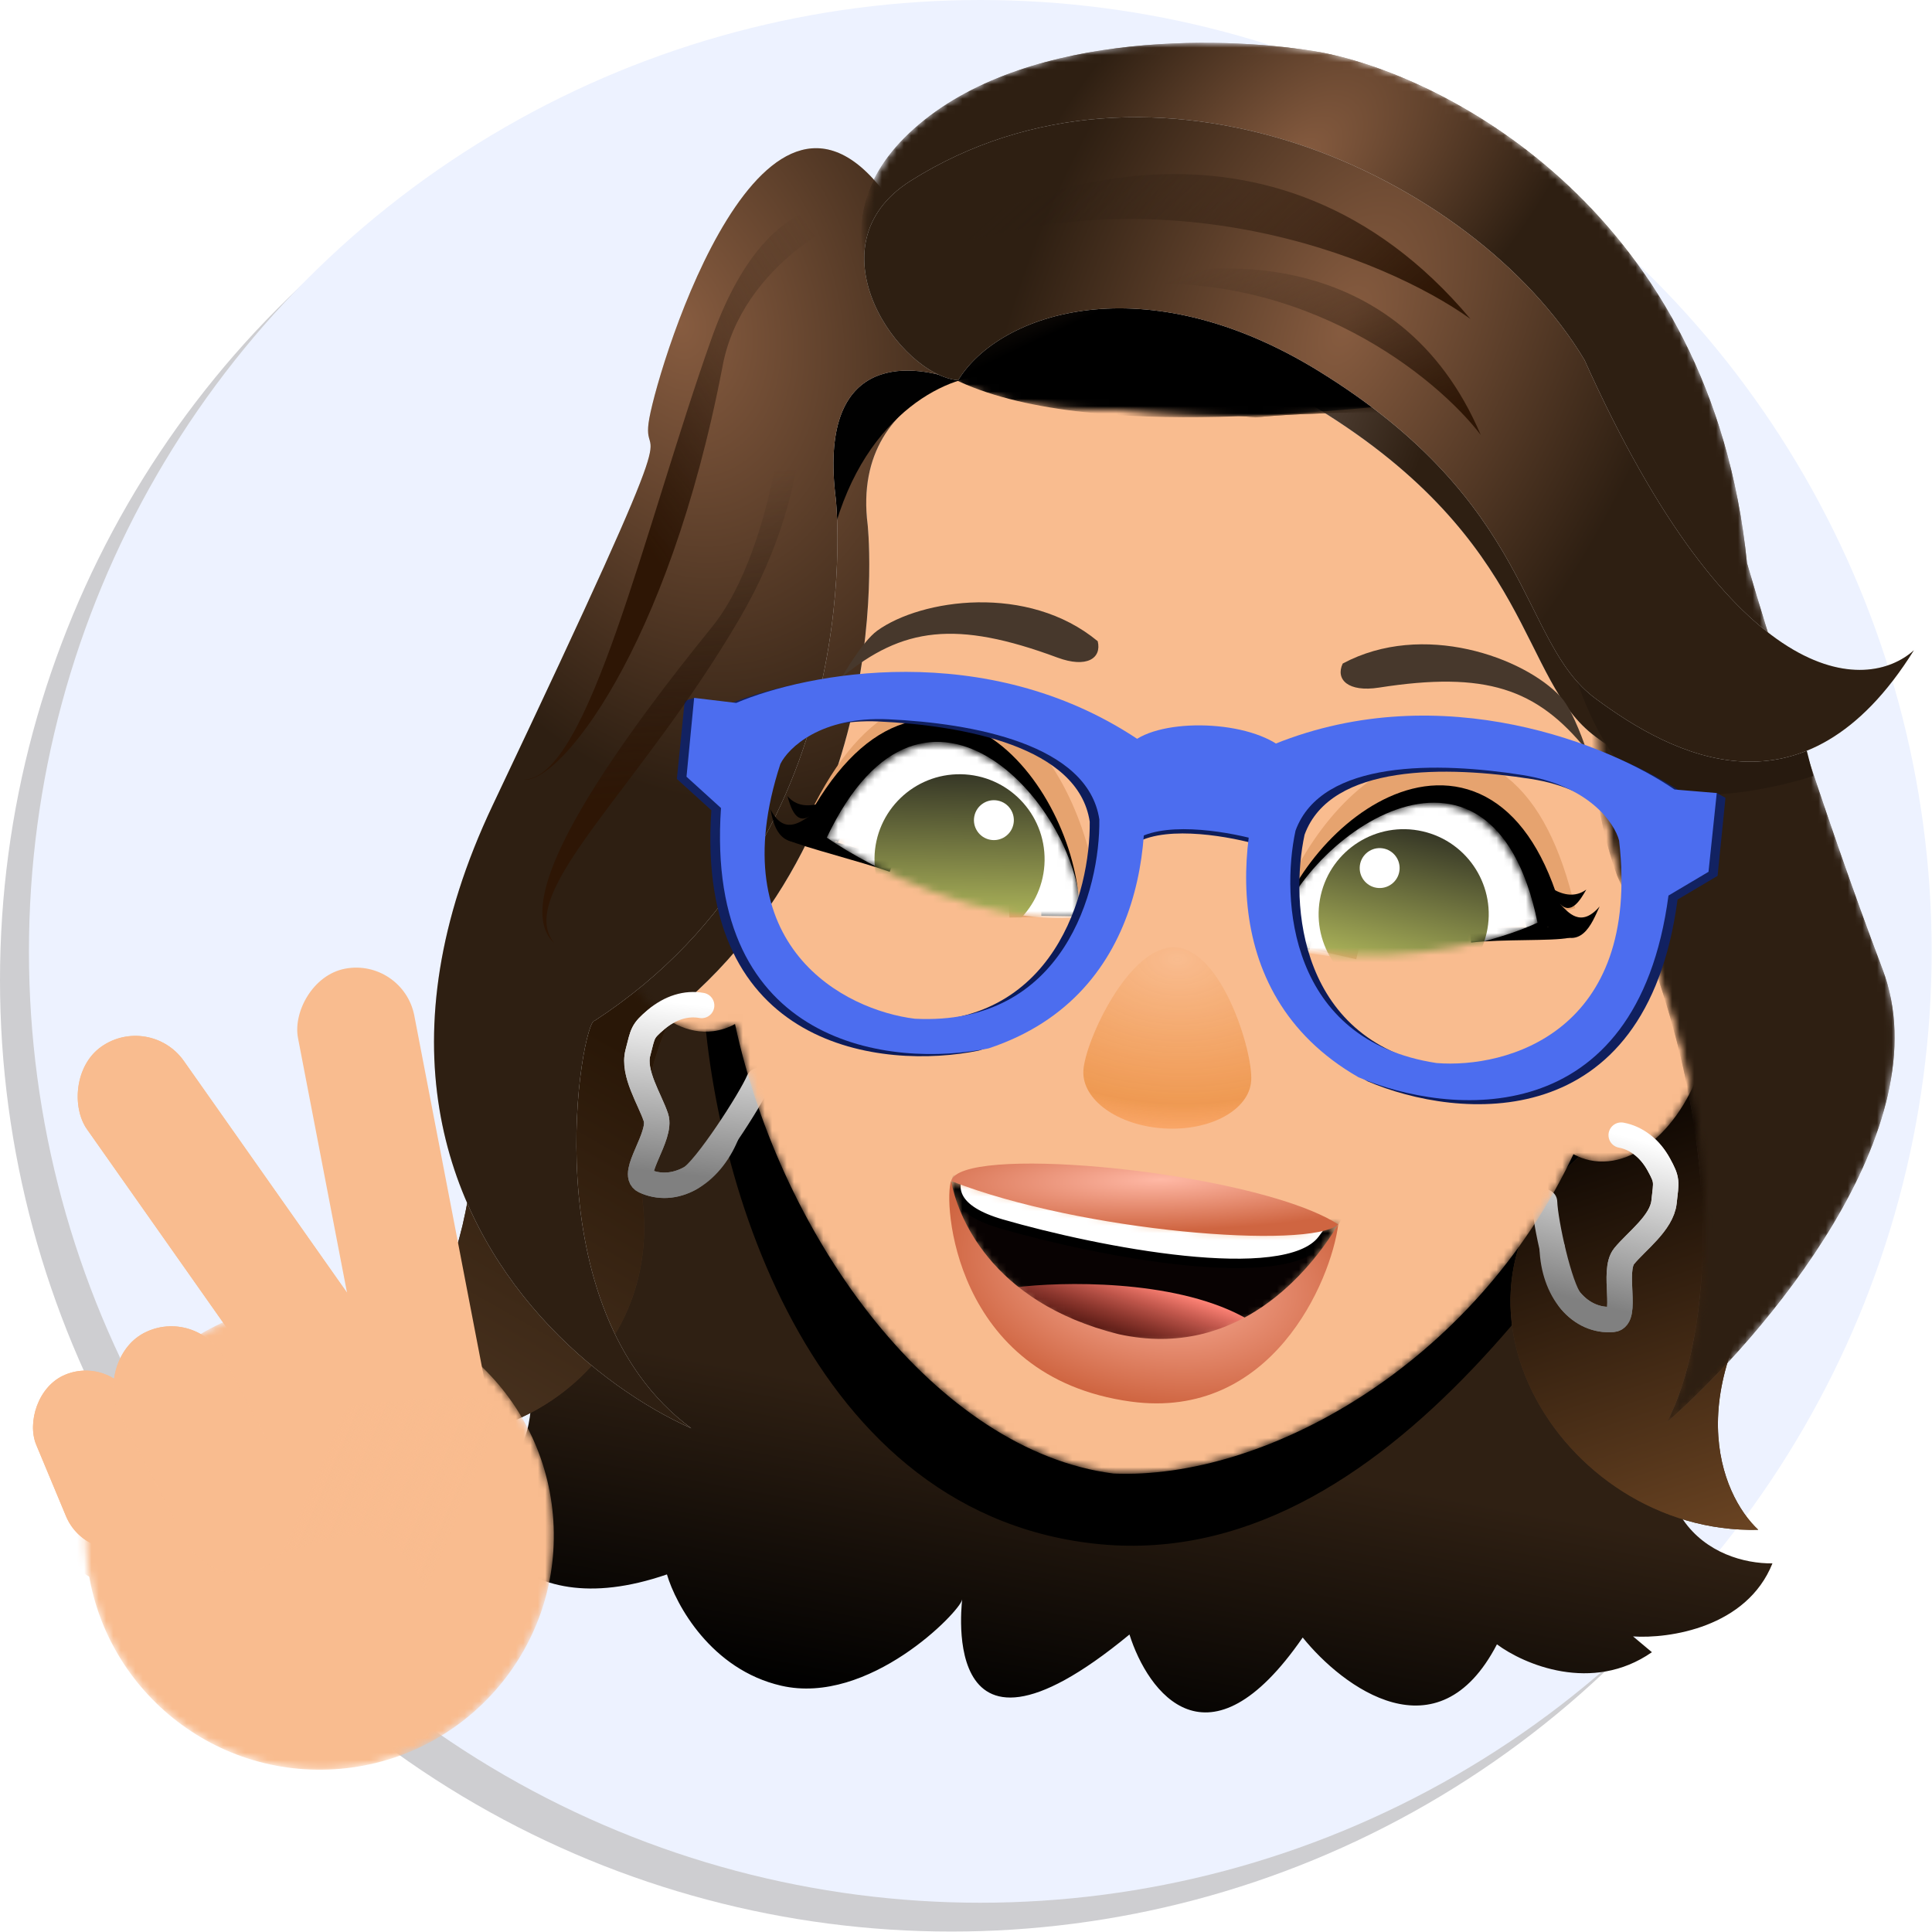<?xml version="1.0" encoding="UTF-8"?> <svg xmlns="http://www.w3.org/2000/svg" width="264" height="264" viewBox="0 0 264 264" fill="none"> <g clip-path="url(#clip0_74_4899)"> <circle cx="130" cy="133.939" r="130" fill="#CECED1"></circle> <circle cx="133.955" cy="130" r="130" fill="#EDF2FF"></circle> <path d="M62.109 198.594C75.558 205.548 73.312 186.054 70.508 175.438L69.571 157.868C73.284 147.323 82.206 123.253 88.19 111.329C95.67 96.424 223.584 87.411 230.884 99.412C238.183 111.413 242.029 152.985 230.515 183.428C221.303 207.781 234.465 213.71 242.197 213.63C238.687 222.416 228.038 223.944 223.152 223.611L225.726 225.766C217.56 231.453 208.207 227.42 204.551 224.692C196.472 240.274 183.49 230.562 178.009 223.758C165.078 242.491 156.84 231.291 154.338 223.349C127.062 245.853 131.761 216.968 131.463 218.597C131.164 220.226 118.714 233.098 106.752 230.345C97.182 228.143 92.353 219.289 91.135 215.137C69.847 222.461 62.915 207.16 62.109 198.594Z" fill="url(#paint0_linear_74_4899)"></path> <g filter="url(#filter0_f_74_4899)"> <path d="M149.43 210.922C108.933 206.329 96.198 157.176 95.934 132.101L180.381 121.958L234.792 140.76C218.697 165.93 189.926 215.516 149.43 210.922Z" fill="black"></path> </g> <path d="M87.833 164.357C85.527 142.987 96.254 129.784 101.905 125.854C98.069 118.193 67.511 131.007 64.515 159.604C62.118 182.482 50.133 189.797 44.44 190.595C59.45 204.977 90.716 191.069 87.833 164.357Z" fill="#47311E"></path> <path d="M87.833 164.357C85.527 142.987 96.254 129.784 101.905 125.854C98.069 118.193 67.511 131.007 64.515 159.604C62.118 182.482 50.133 189.797 44.44 190.595C59.45 204.977 90.716 191.069 87.833 164.357Z" fill="url(#paint1_linear_74_4899)"></path> <path d="M217.787 156.368C237.851 140.848 237.864 122.422 235.363 115.149C245.622 111.773 266.142 144.307 245.49 169.5C228.968 189.655 235.118 204.258 240.258 209.04C213.04 209.698 192.706 175.769 217.787 156.368Z" fill="#47311E"></path> <path d="M217.787 156.368C237.851 140.848 237.864 122.422 235.363 115.149C245.622 111.773 266.142 144.307 245.49 169.5C228.968 189.655 235.118 204.258 240.258 209.04C213.04 209.698 192.706 175.769 217.787 156.368Z" fill="url(#paint2_linear_74_4899)"></path> <path d="M221.531 155.112C223.628 155.496 225.457 156.924 226.66 159.116C227.864 161.308 227.697 161.396 227.382 164.258C227.066 167.119 223.608 169.599 221.937 171.644C220.267 173.689 222.511 180.126 220.353 180.293C218.194 180.46 216.154 179.556 214.629 177.758C213.104 175.96 211.155 167.063 211.055 164.234" stroke="url(#paint3_linear_74_4899)" stroke-width="3.475" stroke-linecap="round"></path> <path d="M95.875 137.389C93.778 137.005 91.562 137.691 89.659 139.314C87.757 140.937 87.881 141.079 87.162 143.866C86.442 146.654 88.796 150.199 89.633 152.703C90.471 155.208 86.09 160.431 88.049 161.352C90.008 162.273 92.236 162.151 94.3 161.011C96.363 159.87 102.585 150.263 103.682 147.653" stroke="url(#paint4_linear_74_4899)" stroke-width="3.475" stroke-linecap="round"></path> <mask id="mask0_74_4899" style="mask-type:alpha" maskUnits="userSpaceOnUse" x="82" y="45" width="153" height="157"> <path fill-rule="evenodd" clip-rule="evenodd" d="M102.053 84.424C102.205 91.532 102.354 98.434 101.114 103.426C100.91 104.113 100.716 104.813 100.531 105.527C98.166 103.385 95.423 102.284 92.645 102.633C85.826 103.489 81.373 112.751 82.7 123.321C84.027 133.89 90.631 141.765 97.45 140.908C98.506 140.776 99.506 140.441 100.436 139.932C106.842 169.663 128.065 198.255 152.136 201.351C172.672 202.258 201.361 186.697 215.005 157.719C215.706 158.099 216.453 158.379 217.243 158.546C223.967 159.969 231.205 152.674 233.41 142.252C235.615 131.831 231.952 122.229 225.229 120.806C224.519 120.656 223.804 120.603 223.089 120.64C227.213 88.784 213.894 58.004 182.064 50.05C159.881 44.506 123.103 41.071 107.339 55.349C101.541 60.601 101.802 72.787 102.053 84.424Z" fill="#F9BC8F"></path> </mask> <g mask="url(#mask0_74_4899)"> <path fill-rule="evenodd" clip-rule="evenodd" d="M102.053 84.424C102.205 91.532 102.354 98.434 101.114 103.426C100.91 104.113 100.716 104.813 100.531 105.527C98.166 103.385 95.423 102.284 92.645 102.633C85.826 103.489 81.373 112.751 82.7 123.321C84.027 133.89 90.631 141.765 97.45 140.908C98.506 140.776 99.506 140.441 100.436 139.932C106.842 169.663 128.065 198.255 152.136 201.351C172.672 202.258 201.361 186.697 215.005 157.719C215.706 158.099 216.453 158.379 217.243 158.546C223.967 159.969 231.205 152.674 233.41 142.252C235.615 131.831 231.952 122.229 225.229 120.806C224.519 120.656 223.804 120.603 223.089 120.64C227.213 88.784 213.894 58.004 182.064 50.05C159.881 44.506 123.103 41.071 107.339 55.349C101.541 60.601 101.802 72.787 102.053 84.424Z" fill="#F9BC8F"></path> <g filter="url(#filter1_d_74_4899)"> <path d="M180.144 50.668C156.427 36.079 147.535 26.264 141.899 35.514C134.051 34.959 110.312 33.618 124.448 24.704C157.361 3.951 201.27 23.69 216.516 49.183C237.028 94.849 255.071 94.662 261.528 88.861C246.545 112.889 228.41 103.164 218 95.436C207.59 87.709 209.79 68.905 180.144 50.668Z" fill="#D9D9D9"></path> <path d="M180.144 50.668C156.427 36.079 147.535 26.264 141.899 35.514C134.051 34.959 110.312 33.618 124.448 24.704C157.361 3.951 201.27 23.69 216.516 49.183C237.028 94.849 255.071 94.662 261.528 88.861C246.545 112.889 228.41 103.164 218 95.436C207.59 87.709 209.79 68.905 180.144 50.668Z" fill="url(#paint5_radial_74_4899)"></path> </g> <g filter="url(#filter2_d_74_4899)"> <path d="M114.219 68.24C111.732 48.581 133.565 45.079 140.154 47.458L121.691 27.457C104.573 2.659 90.191 49.202 88.738 57.132C87.285 65.062 95.959 49.673 67.342 110.001C52.17 141.984 60.861 165.347 73.859 179.879C80.474 187.276 88.205 192.386 94.474 195.18C72.296 178.822 79.561 139.171 81.26 139.482C119.822 114.347 114.062 66.814 114.219 68.24Z" fill="#D9D9D9"></path> <path d="M114.219 68.24C111.732 48.581 133.565 45.079 140.154 47.458L121.691 27.457C104.573 2.659 90.191 49.202 88.738 57.132C87.285 65.062 95.959 49.673 67.342 110.001C52.17 141.984 60.861 165.347 73.859 179.879C80.474 187.276 88.205 192.386 94.474 195.18C72.296 178.822 79.561 139.171 81.26 139.482C119.822 114.347 114.062 66.814 114.219 68.24Z" fill="url(#paint6_radial_74_4899)"></path> </g> </g> <path d="M221.531 155.114C223.629 155.499 225.457 156.926 226.661 159.118C227.864 161.31 227.698 161.398 227.382 164.26C227.067 167.121 223.609 169.601 221.938 171.646C220.267 173.691 222.512 180.129 220.353 180.295C218.195 180.462 216.155 179.558 214.63 177.76C213.104 175.962 212.204 173.398 212.104 170.569" stroke="url(#paint7_linear_74_4899)" stroke-width="3.475" stroke-linecap="round"></path> <path d="M95.874 137.393C93.777 137.009 91.561 137.695 89.659 139.318C87.756 140.941 87.88 141.082 87.161 143.87C86.442 146.657 88.796 150.202 89.633 152.707C90.47 155.211 86.089 160.435 88.048 161.356C90.007 162.277 92.236 162.155 94.299 161.014C96.363 159.874 98.114 157.796 99.21 155.186" stroke="url(#paint8_linear_74_4899)" stroke-width="3.475" stroke-linecap="round"></path> <path d="M112.559 79.941C114.824 59.863 126.57 52.476 133.229 51.488L136.035 45.819L119.833 45.059L106.026 55.336L112.559 79.941Z" fill="#010101"></path> <path d="M188.434 93.958C184.201 94.62 182.458 92.844 183.476 90.672C194.403 84.812 208.272 89.821 213.283 95.245C215.031 97.137 216.761 102.435 216.761 102.435C210 94.103 203.026 91.676 188.434 93.958Z" fill="#47382C"></path> <path d="M144.487 89.853C148.504 91.343 150.565 89.949 149.999 87.619C140.455 79.703 125.867 81.855 119.878 86.175C117.788 87.682 115.04 92.531 115.04 92.531C123.322 85.708 130.639 84.716 144.487 89.853Z" fill="#47382C"></path> <path d="M114.215 68.238C111.728 48.579 123.918 49.494 130.508 51.872L121.687 27.455C104.569 2.657 90.186 49.2 88.733 57.13C87.28 65.06 95.955 49.671 67.338 109.999C52.166 141.982 60.857 165.345 73.854 179.877C80.47 187.274 88.201 192.384 94.469 195.178C72.292 178.82 79.556 139.169 81.256 139.48C119.818 114.345 114.057 66.812 114.215 68.238Z" fill="#D9D9D9"></path> <path d="M114.215 68.238C111.728 48.579 123.918 49.494 130.508 51.872L121.687 27.455C104.569 2.657 90.186 49.2 88.733 57.13C87.28 65.06 95.955 49.671 67.338 109.999C52.166 141.982 60.857 165.345 73.854 179.877C80.47 187.274 88.201 192.384 94.469 195.178C72.292 178.82 79.556 139.169 81.256 139.48C119.818 114.345 114.057 66.812 114.215 68.238Z" fill="url(#paint9_radial_74_4899)"></path> <mask id="mask1_74_4899" style="mask-type:alpha" maskUnits="userSpaceOnUse" x="118" y="5" width="141" height="190"> <path d="M125.588 16.998C110.077 30.08 123.546 46.478 130.87 52.309C141.949 55.744 132.268 54.847 171.53 57.03C195.604 56.274 202.813 51.17 212.322 58.064C224.209 66.682 213.875 98.629 222.034 121.2C238.139 156 233.665 183.359 227.744 194.374C240.997 182.751 265.451 154.095 257.239 132.45C249.027 110.806 241.471 86.433 238.72 76.952C233.881 29.229 197.999 10.555 180.663 7.183C168.767 5.004 141.099 3.915 125.588 16.998Z" fill="#6E584C"></path> <path d="M125.588 16.998C110.077 30.08 123.546 46.478 130.87 52.309C141.949 55.744 132.268 54.847 171.53 57.03C195.604 56.274 202.813 51.17 212.322 58.064C224.209 66.682 213.875 98.629 222.034 121.2C238.139 156 233.665 183.359 227.744 194.374C240.997 182.751 265.451 154.095 257.239 132.45C249.027 110.806 241.471 86.433 238.72 76.952C233.881 29.229 197.999 10.555 180.663 7.183C168.767 5.004 141.099 3.915 125.588 16.998Z" fill="url(#paint10_radial_74_4899)"></path> <path d="M137.663 30.22L130.193 37.243L130.351 36.388C129.639 36.258 125.044 47.517 127.34 50.411C143.333 61.468 194.247 51.629 198.008 57.617L172.017 25.915L137.663 30.22Z" fill="url(#paint11_linear_74_4899)"></path> </mask> <g mask="url(#mask1_74_4899)"> <path d="M125.589 16.997C110.078 30.08 120.846 45.011 128.17 50.841C139.249 54.276 171.531 57.03 171.531 57.03C171.531 57.03 199.802 54.118 209.311 61.013C221.197 69.631 212.83 97.112 220.989 119.683C237.094 154.483 233.666 183.359 227.745 194.374C240.998 182.751 265.452 154.094 257.24 132.45C249.028 110.806 241.472 86.432 238.721 76.951C233.882 29.228 198 10.554 180.664 7.183C168.769 5.003 141.1 3.915 125.589 16.997Z" fill="#6E584C"></path> <path d="M125.589 16.997C110.078 30.08 120.846 45.011 128.17 50.841C139.249 54.276 171.531 57.03 171.531 57.03C171.531 57.03 199.802 54.118 209.311 61.013C221.197 69.631 212.83 97.112 220.989 119.683C237.094 154.483 233.666 183.359 227.745 194.374C240.998 182.751 265.452 154.094 257.24 132.45C249.028 110.806 241.472 86.432 238.721 76.951C233.882 29.228 198 10.554 180.664 7.183C168.769 5.003 141.1 3.915 125.589 16.997Z" fill="url(#paint12_radial_74_4899)"></path> <path d="M137.664 30.22L142.92 39.574C142.208 39.444 124.689 46.95 126.985 49.843C142.979 60.9 180.603 56.195 195.409 54.932L172.018 25.915L137.664 30.22Z" fill="url(#paint13_linear_74_4899)"></path> </g> <g filter="url(#filter3_f_74_4899)"> <path d="M179.396 129.725C182.869 114.512 202.065 94.489 209.32 125.491" stroke="#E6A36F" stroke-width="12.164"></path> </g> <path d="M176.402 129.178C179.846 114.089 203.579 95.872 211.298 126.739" stroke="black" stroke-width="5.213"></path> <path d="M216.758 121.56C213.82 123.713 210.222 120.304 208.791 118.33C208.404 119.34 207.961 123.769 211.727 126.817C216.079 130.339 217.52 126.126 218.586 123.86C216.021 126.85 214.275 124.678 213.173 123.515C214.68 125.106 215.971 122.949 216.758 121.56Z" fill="black"></path> <path d="M214.291 127.289C211.997 127.752 205.432 127.432 200.924 127.931" stroke="black" stroke-width="1.738"></path> <mask id="mask2_74_4899" style="mask-type:alpha" maskUnits="userSpaceOnUse" x="173" y="109" width="38" height="22"> <path d="M173.856 128.665C177.123 114.353 203.299 95.684 210.14 126.371C203.27 128.986 186.409 133.038 173.856 128.665Z" fill="white"></path> </mask> <g mask="url(#mask2_74_4899)"> <path d="M173.805 128.959C177.072 114.647 203.806 95.334 210.098 126.076C203.332 129.254 186.358 133.331 173.805 128.959Z" fill="white"></path> <circle cx="191.807" cy="124.927" r="11.621" transform="rotate(12.859 191.807 124.927)" fill="url(#paint14_linear_74_4899)"></circle> <circle cx="188.525" cy="118.619" r="2.728" transform="rotate(2.713 188.525 118.619)" fill="white"></circle> </g> <g filter="url(#filter4_f_74_4899)"> <path d="M144.019 125.221C143.623 109.621 128.764 86.198 115.523 115.153" stroke="#E6A36F" stroke-width="12.164"></path> </g> <path d="M144.899 125.172C145.144 109.697 127.037 85.74 112.195 113.883" stroke="black" stroke-width="5.213"></path> <path d="M107.598 108.776C109.939 111.566 114.245 109.111 116.105 107.534C116.241 108.607 117.459 112.582 113.56 115.457C113.229 115.7 111.807 114.694 110.567 114.908C106.409 115.913 105.73 112.821 105.275 110.574C107.055 114.089 109.268 112.395 110.615 111.528C108.772 112.715 108.032 110.312 107.598 108.776Z" fill="black"></path> <path d="M108.082 114.015C110.211 114.987 117.592 116.796 121.869 118.306" stroke="black" stroke-width="1.738"></path> <mask id="mask3_74_4899" style="mask-type:alpha" maskUnits="userSpaceOnUse" x="112" y="101" width="36" height="25"> <path d="M147.667 125.32C147.9 110.641 126.807 86.528 112.971 114.457C119.022 118.631 134.434 126.579 147.667 125.32Z" fill="white"></path> </mask> <g mask="url(#mask3_74_4899)"> <path d="M147.669 125.32C147.902 110.641 126.459 86.021 112.973 114.457C119.024 118.632 134.436 126.579 147.669 125.32Z" fill="white"></path> <circle cx="11.621" cy="11.621" r="11.621" transform="matrix(-1 -0.016 -0.016 1 142.925 105.984)" fill="url(#paint15_linear_74_4899)"></circle> <circle cx="2.728" cy="2.728" r="2.728" transform="matrix(-0.981 -0.192 -0.192 0.981 139.012 109.918)" fill="white"></circle> </g> <path d="M170.972 147.656C170.729 151.653 165.399 154.581 159.067 154.197C152.735 153.812 147.798 150.261 148.041 146.264C148.283 142.268 154.312 129.071 160.645 129.455C166.977 129.84 171.215 143.66 170.972 147.656Z" fill="url(#paint16_radial_74_4899)"></path> <mask id="mask4_74_4899" style="mask-type:alpha" maskUnits="userSpaceOnUse" x="129" y="161" width="54" height="23"> <path d="M182.868 167.309C169.876 171.393 142.154 165.107 129.975 161.384C129.087 164.139 136.36 181.099 155.605 183.652C171.001 185.695 180.595 171.847 182.868 167.309Z" fill="#080202"></path> </mask> <g mask="url(#mask4_74_4899)"> <path d="M182.941 167.132C169.949 171.215 142.153 165.105 129.974 161.382C129.087 164.137 136.285 181.503 155.53 184.057C170.926 186.1 180.668 171.669 182.941 167.132Z" fill="#080202"></path> <path d="M169.665 179.82C160.097 174.79 145.029 175.124 138.692 175.919L144.274 185.015C156.724 185.379 179.233 184.85 169.665 179.82Z" fill="url(#paint17_linear_74_4899)"></path> <path d="M136.852 167.246C123.72 163.443 135.422 155.463 135.422 155.463L182.582 159.716C184.047 160.188 185.718 162.787 180.673 169.403C175.629 176.019 149.985 171.049 136.852 167.246Z" fill="white" stroke="black" stroke-width="1.287"></path> </g> <path d="M154.517 191.52C173.74 194.146 181.865 175.076 182.87 167.31C178.977 173.73 169.114 185.864 152.919 182.324C135.091 177.919 130.748 165.727 129.976 161.384C128.897 163.886 130.086 188.183 154.517 191.52Z" fill="url(#paint18_radial_74_4899)"></path> <path d="M129.975 161.383C147.745 168.342 178.889 170.785 182.87 167.309C178.928 164.768 171.32 162.631 163.073 161.16C160.929 160.778 158.741 160.44 156.563 160.152C154.488 159.878 152.422 159.649 150.411 159.469C139.709 158.512 130.576 158.948 129.975 161.383Z" fill="url(#paint19_radial_74_4899)"></path> <path d="M223.064 105.928C218.302 102.249 215.35 92.59 215.35 92.59L246.23 100.014L247.776 106.039C247.776 106.039 230.701 111.828 223.064 105.928Z" fill="#271A0F"></path> <path d="M180.14 50.667C156.423 36.078 136.57 42.699 130.933 51.949C123.085 51.395 110.307 33.617 124.444 24.703C157.357 3.95 201.265 23.689 216.512 49.182C237.024 94.847 255.067 94.661 261.524 88.859C246.54 112.888 228.405 103.163 217.995 95.435C207.586 87.707 209.786 68.904 180.14 50.667Z" fill="#D9D9D9"></path> <path d="M180.14 50.667C156.423 36.078 136.57 42.699 130.933 51.949C123.085 51.395 110.307 33.617 124.444 24.703C157.357 3.95 201.265 23.689 216.512 49.182C237.024 94.847 255.067 94.661 261.524 88.859C246.54 112.888 228.405 103.163 217.995 95.435C207.586 87.707 209.786 68.904 180.14 50.667Z" fill="url(#paint20_radial_74_4899)"></path> <path d="M123.262 35.97C138.029 25.279 174.234 11.832 200.924 43.575C189.343 35.27 157.598 22.122 123.262 35.97Z" fill="url(#paint21_linear_74_4899)"></path> <path d="M153.187 38.967C164.957 34.94 191.267 33.397 202.342 59.439C196.444 51.707 178.357 36.788 153.187 38.967Z" fill="url(#paint22_linear_74_4899)"></path> <g filter="url(#filter5_d_74_4899)"> <path d="M174.967 101.837C169.926 97.908 157.503 97.831 154.073 101.623C152.886 106.47 151.016 116.656 155.357 114.255C159.697 111.854 168.361 113.496 172.15 114.617L174.967 101.837Z" fill="#0E1D5A"></path> <path d="M175.105 101.254C170.064 97.325 157.641 97.248 154.212 101.04C153.025 105.887 151.155 116.073 155.495 113.672C159.836 111.271 168.499 112.913 172.288 114.034L175.105 101.254Z" fill="#4C6DEF"></path> <path fill-rule="evenodd" clip-rule="evenodd" d="M99.287 95.482C108.909 91.386 133.337 86.632 154.069 100.386C156.606 111.414 156.098 135.314 133.764 142.688C120.641 145.374 94.956 142.567 97.205 109.845L92.492 105.567L93.56 94.903L94.859 94.497L99.287 95.482ZM105.317 103.832C106.396 101.617 110.856 97.295 120.069 97.719C131.585 98.25 147.366 101.112 148.906 111.406C149.024 120.922 144.144 139.691 123.683 138.637C114.16 137.463 97.154 128.859 105.317 103.832Z" fill="url(#paint23_linear_74_4899)"></path> <path fill-rule="evenodd" clip-rule="evenodd" d="M94.851 94.493L100.602 95.182C110.225 91.086 134.653 86.332 155.385 100.086C157.922 111.114 157.414 135.014 135.08 142.388C121.956 145.074 96.272 142.267 98.521 109.545L93.808 105.267L94.851 94.493ZM106.632 103.532C107.711 101.318 112.172 96.995 121.384 97.419C132.9 97.95 148.681 100.812 150.221 111.106C150.339 120.622 145.46 139.392 124.999 138.337C115.476 137.163 98.47 128.559 106.632 103.532Z" fill="#4C6DEF"></path> <path fill-rule="evenodd" clip-rule="evenodd" d="M230.053 107.567C221.441 101.618 198.455 92.049 175.402 101.356C170.718 111.651 166.454 135.169 186.866 146.884C199.188 152.155 224.912 154.569 229.23 122.058L234.7 118.814L235.779 108.151L234.588 107.491L230.053 107.567ZM222.482 114.534C221.866 112.148 218.357 107.016 209.246 105.579C197.858 103.783 181.826 103.414 178.266 113.19C176.254 122.49 177.294 141.861 197.551 144.942C207.116 145.707 225.492 140.696 222.482 114.534Z" fill="url(#paint24_linear_74_4899)"></path> <path fill-rule="evenodd" clip-rule="evenodd" d="M234.586 107.495L228.814 107.014C220.203 101.066 197.216 91.496 174.163 100.803C169.48 111.098 165.215 134.616 185.627 146.331C197.95 151.602 223.674 154.016 227.991 121.505L233.461 118.261L234.586 107.495ZM221.242 113.985C220.627 111.598 217.118 106.467 208.007 105.03C196.619 103.234 180.587 102.865 177.027 112.641C175.015 121.941 176.055 141.311 196.312 144.393C205.876 145.157 224.252 140.147 221.242 113.985Z" fill="#4C6DEF"></path> </g> <path d="M97.216 46.291C104.518 25.723 115.646 26.853 119.347 29.15C116.356 28.602 101.31 35.999 98.726 50.1C91.244 89.008 76.359 107.097 71.606 106.52C80.465 106.377 88.089 72.001 97.216 46.291Z" fill="url(#paint25_linear_74_4899)"></path> <path d="M101.086 84.485C112.101 65.643 110.645 47.576 106.502 46.228C108.849 48.161 106.314 74.72 97.2 85.786C72.281 116.59 72.252 125.645 75.757 128.906C70.155 122.041 87.316 108.037 101.086 84.485Z" fill="url(#paint26_linear_74_4899)"></path> <mask id="mask5_74_4899" style="mask-type:alpha" maskUnits="userSpaceOnUse" x="11" y="177" width="65" height="65"> <circle cx="31.998" cy="31.998" r="31.998" transform="matrix(-0.999 0.037 0.037 0.999 74.472 176.687)" fill="#AC7B51"></circle> </mask> <g mask="url(#mask5_74_4899)"> <circle cx="31.998" cy="31.998" r="31.998" transform="matrix(-0.999 0.037 0.037 0.999 74.472 176.687)" fill="#F9BC8F"></circle> <g filter="url(#filter6_d_74_4899)"> <rect width="14.648" height="25.201" rx="7.324" transform="matrix(-0.923 0.385 0.385 0.923 15.655 185.035)" fill="#F9BC8F"></rect> </g> </g> <rect width="16.186" height="68.164" rx="8.093" transform="matrix(-0.982 0.189 0.189 0.982 55.086 130.84)" fill="url(#paint27_linear_74_4899)"></rect> <rect width="16.186" height="68.164" rx="8.093" transform="matrix(-0.818 0.576 0.576 0.818 20.464 138.363)" fill="#F9BC8F"></rect> <rect width="16.186" height="68.164" rx="8.093" transform="matrix(-0.818 0.576 0.576 0.818 20.464 138.363)" fill="url(#paint28_linear_74_4899)"></rect> <rect width="14.648" height="25.201" rx="7.324" transform="matrix(-0.923 0.385 0.385 0.923 15.654 185.035)" fill="#F9BC8F"></rect> <rect width="14.648" height="25.201" rx="7.324" transform="matrix(-0.923 0.385 0.385 0.923 15.654 185.035)" fill="url(#paint29_linear_74_4899)"></rect> <g filter="url(#filter7_d_74_4899)"> <rect width="16.186" height="35.951" rx="8.093" transform="matrix(-0.886 0.464 0.464 0.886 26.831 173.705)" fill="#F9BC8F"></rect> <rect width="16.186" height="35.951" rx="8.093" transform="matrix(-0.886 0.464 0.464 0.886 26.831 173.705)" fill="url(#paint30_linear_74_4899)"></rect> </g> <g filter="url(#filter8_d_74_4899)"> <path d="M24.86 198.09C23.718 199.318 23.271 203.85 24.675 206.201C26.079 208.553 29.754 211.947 34.008 210.282C37.491 208.918 42.646 207.517 46.407 206.571C49.415 205.814 52.58 206.678 54.852 208.789C57.512 211.259 58.469 215.031 57.769 218.592C57.085 222.066 56.648 226.172 57.842 228.054C59.965 230.678 63.159 232.615 65.948 231.852C69.588 230.856 72.025 226.245 73.293 222.69C74.653 218.879 75.643 213.75 75.707 210.71C75.718 210.194 75.728 209.684 75.725 209.169C75.716 207.711 75.465 204.17 73.687 198.379C72.397 194.175 70.242 191.218 68.521 189.379C66.945 187.696 64.619 187.126 62.32 187.298L50.316 188.197C49.316 188.272 48.34 188.486 47.403 188.84C42.416 190.726 25.83 197.047 24.86 198.09Z" fill="url(#paint31_linear_74_4899)" shape-rendering="crispEdges"></path> </g> </g> <defs> <filter id="filter0_f_74_4899" x="92.459" y="118.483" width="145.808" height="96.213" filterUnits="userSpaceOnUse" color-interpolation-filters="sRGB"> <feFlood flood-opacity="0" result="BackgroundImageFix"></feFlood> <feBlend mode="normal" in="SourceGraphic" in2="BackgroundImageFix" result="shape"></feBlend> <feGaussianBlur stdDeviation="1.738" result="effect1_foregroundBlur_74_4899"></feGaussianBlur> </filter> <filter id="filter1_d_74_4899" x="116.57" y="16.017" width="148.434" height="96.757" filterUnits="userSpaceOnUse" color-interpolation-filters="sRGB"> <feFlood flood-opacity="0" result="BackgroundImageFix"></feFlood> <feColorMatrix in="SourceAlpha" type="matrix" values="0 0 0 0 0 0 0 0 0 0 0 0 0 0 0 0 0 0 127 0" result="hardAlpha"></feColorMatrix> <feOffset dy="5.213"></feOffset> <feGaussianBlur stdDeviation="1.738"></feGaussianBlur> <feComposite in2="hardAlpha" operator="out"></feComposite> <feColorMatrix type="matrix" values="0 0 0 0 0.483 0 0 0 0 0.272 0 0 0 0 0.099 0 0 0 0.6 0"></feColorMatrix> <feBlend mode="normal" in2="BackgroundImageFix" result="effect1_dropShadow_74_4899"></feBlend> <feBlend mode="normal" in="SourceGraphic" in2="effect1_dropShadow_74_4899" result="shape"></feBlend> </filter> <filter id="filter2_d_74_4899" x="59.31" y="20.253" width="88.664" height="181.878" filterUnits="userSpaceOnUse" color-interpolation-filters="sRGB"> <feFlood flood-opacity="0" result="BackgroundImageFix"></feFlood> <feColorMatrix in="SourceAlpha" type="matrix" values="0 0 0 0 0 0 0 0 0 0 0 0 0 0 0 0 0 0 127 0" result="hardAlpha"></feColorMatrix> <feOffset dx="4.344" dy="3.475"></feOffset> <feGaussianBlur stdDeviation="1.738"></feGaussianBlur> <feComposite in2="hardAlpha" operator="out"></feComposite> <feColorMatrix type="matrix" values="0 0 0 0 0.482 0 0 0 0 0.271 0 0 0 0 0.098 0 0 0 0.6 0"></feColorMatrix> <feBlend mode="normal" in2="BackgroundImageFix" result="effect1_dropShadow_74_4899"></feBlend> <feBlend mode="normal" in="SourceGraphic" in2="effect1_dropShadow_74_4899" result="shape"></feBlend> </filter> <filter id="filter3_f_74_4899" x="169.123" y="98.763" width="50.463" height="36.66" filterUnits="userSpaceOnUse" color-interpolation-filters="sRGB"> <feFlood flood-opacity="0" result="BackgroundImageFix"></feFlood> <feBlend mode="normal" in="SourceGraphic" in2="BackgroundImageFix" result="shape"></feBlend> <feGaussianBlur stdDeviation="2.172" result="effect1_foregroundBlur_74_4899"></feGaussianBlur> </filter> <filter id="filter4_f_74_4899" x="105.648" y="90.984" width="48.795" height="38.735" filterUnits="userSpaceOnUse" color-interpolation-filters="sRGB"> <feFlood flood-opacity="0" result="BackgroundImageFix"></feFlood> <feBlend mode="normal" in="SourceGraphic" in2="BackgroundImageFix" result="shape"></feBlend> <feGaussianBlur stdDeviation="2.172" result="effect1_foregroundBlur_74_4899"></feGaussianBlur> </filter> <filter id="filter5_d_74_4899" x="89.017" y="88.333" width="150.237" height="66.028" filterUnits="userSpaceOnUse" color-interpolation-filters="sRGB"> <feFlood flood-opacity="0" result="BackgroundImageFix"></feFlood> <feColorMatrix in="SourceAlpha" type="matrix" values="0 0 0 0 0 0 0 0 0 0 0 0 0 0 0 0 0 0 127 0" result="hardAlpha"></feColorMatrix> <feOffset dy="0.869"></feOffset> <feGaussianBlur stdDeviation="1.738"></feGaussianBlur> <feComposite in2="hardAlpha" operator="out"></feComposite> <feColorMatrix type="matrix" values="0 0 0 0 0.404 0 0 0 0 0.275 0 0 0 0 0.188 0 0 0 0.53 0"></feColorMatrix> <feBlend mode="normal" in2="BackgroundImageFix" result="effect1_dropShadow_74_4899"></feBlend> <feBlend mode="normal" in="SourceGraphic" in2="effect1_dropShadow_74_4899" result="shape"></feBlend> </filter> <filter id="filter6_d_74_4899" x="-0.303" y="187.289" width="28.111" height="33.783" filterUnits="userSpaceOnUse" color-interpolation-filters="sRGB"> <feFlood flood-opacity="0" result="BackgroundImageFix"></feFlood> <feColorMatrix in="SourceAlpha" type="matrix" values="0 0 0 0 0 0 0 0 0 0 0 0 0 0 0 0 0 0 127 0" result="hardAlpha"></feColorMatrix> <feOffset dy="4.696"></feOffset> <feGaussianBlur stdDeviation="2.348"></feGaussianBlur> <feComposite in2="hardAlpha" operator="out"></feComposite> <feColorMatrix type="matrix" values="0 0 0 0 0 0 0 0 0 0 0 0 0 0 0 0 0 0 0.25 0"></feColorMatrix> <feBlend mode="normal" in2="BackgroundImageFix" result="effect1_dropShadow_74_4899"></feBlend> <feBlend mode="normal" in="SourceGraphic" in2="effect1_dropShadow_74_4899" result="shape"></feBlend> </filter> <filter id="filter7_d_74_4899" x="10.627" y="176.535" width="34.756" height="43.09" filterUnits="userSpaceOnUse" color-interpolation-filters="sRGB"> <feFlood flood-opacity="0" result="BackgroundImageFix"></feFlood> <feColorMatrix in="SourceAlpha" type="matrix" values="0 0 0 0 0 0 0 0 0 0 0 0 0 0 0 0 0 0 127 0" result="hardAlpha"></feColorMatrix> <feOffset dy="4.696"></feOffset> <feGaussianBlur stdDeviation="2.348"></feGaussianBlur> <feComposite in2="hardAlpha" operator="out"></feComposite> <feColorMatrix type="matrix" values="0 0 0 0 0 0 0 0 0 0 0 0 0 0 0 0 0 0 0.25 0"></feColorMatrix> <feBlend mode="normal" in2="BackgroundImageFix" result="effect1_dropShadow_74_4899"></feBlend> <feBlend mode="normal" in="SourceGraphic" in2="effect1_dropShadow_74_4899" result="shape"></feBlend> </filter> <filter id="filter8_d_74_4899" x="19.102" y="186.095" width="61.32" height="54.144" filterUnits="userSpaceOnUse" color-interpolation-filters="sRGB"> <feFlood flood-opacity="0" result="BackgroundImageFix"></feFlood> <feColorMatrix in="SourceAlpha" type="matrix" values="0 0 0 0 0 0 0 0 0 0 0 0 0 0 0 0 0 0 127 0" result="hardAlpha"></feColorMatrix> <feOffset dy="3.522"></feOffset> <feGaussianBlur stdDeviation="2.348"></feGaussianBlur> <feComposite in2="hardAlpha" operator="out"></feComposite> <feColorMatrix type="matrix" values="0 0 0 0 0 0 0 0 0 0 0 0 0 0 0 0 0 0 0.25 0"></feColorMatrix> <feBlend mode="normal" in2="BackgroundImageFix" result="effect1_dropShadow_74_4899"></feBlend> <feBlend mode="normal" in="SourceGraphic" in2="effect1_dropShadow_74_4899" result="shape"></feBlend> </filter> <linearGradient id="paint0_linear_74_4899" x1="171.276" y1="101.739" x2="146.38" y2="237.621" gradientUnits="userSpaceOnUse"> <stop offset="0.697" stop-color="#2F2013"></stop> <stop offset="1"></stop> </linearGradient> <linearGradient id="paint1_linear_74_4899" x1="87.965" y1="144.565" x2="61.862" y2="190.291" gradientUnits="userSpaceOnUse"> <stop stop-color="#291707"></stop> <stop offset="1" stop-color="#47311E"></stop> </linearGradient> <linearGradient id="paint2_linear_74_4899" x1="216.971" y1="156.042" x2="234.733" y2="209.909" gradientUnits="userSpaceOnUse"> <stop stop-color="#110903"></stop> <stop offset="1" stop-color="#694322"></stop> </linearGradient> <linearGradient id="paint3_linear_74_4899" x1="221.706" y1="155.144" x2="215.899" y2="177.681" gradientUnits="userSpaceOnUse"> <stop stop-color="white"></stop> <stop offset="1" stop-color="#808080"></stop> </linearGradient> <linearGradient id="paint4_linear_74_4899" x1="95.7" y1="137.357" x2="93.139" y2="160.488" gradientUnits="userSpaceOnUse"> <stop stop-color="white"></stop> <stop offset="1" stop-color="#808080"></stop> </linearGradient> <radialGradient id="paint5_radial_74_4899" cx="0" cy="0" r="1" gradientUnits="userSpaceOnUse" gradientTransform="translate(175.89 39.401) rotate(107.955) scale(80.601 23.172)"> <stop stop-color="#604F44"></stop> <stop offset="1" stop-color="#2E1F12"></stop> </radialGradient> <radialGradient id="paint6_radial_74_4899" cx="0" cy="0" r="1" gradientUnits="userSpaceOnUse" gradientTransform="translate(93.055 44.188) rotate(77.184) scale(66.168 46.838)"> <stop stop-color="#875C40"></stop> <stop offset="1" stop-color="#2E1F12"></stop> </radialGradient> <linearGradient id="paint7_linear_74_4899" x1="221.706" y1="155.146" x2="215.9" y2="177.683" gradientUnits="userSpaceOnUse"> <stop stop-color="white"></stop> <stop offset="1" stop-color="#808080"></stop> </linearGradient> <linearGradient id="paint8_linear_74_4899" x1="95.699" y1="137.361" x2="93.138" y2="160.492" gradientUnits="userSpaceOnUse"> <stop stop-color="white"></stop> <stop offset="1" stop-color="#808080"></stop> </linearGradient> <radialGradient id="paint9_radial_74_4899" cx="0" cy="0" r="1" gradientUnits="userSpaceOnUse" gradientTransform="translate(93.051 44.186) rotate(77.184) scale(66.168 46.838)"> <stop stop-color="#875C40"></stop> <stop offset="1" stop-color="#2E1F12"></stop> </radialGradient> <radialGradient id="paint10_radial_74_4899" cx="0" cy="0" r="1" gradientUnits="userSpaceOnUse" gradientTransform="translate(177.937 22.142) rotate(133.658) scale(54.446 29.589)"> <stop stop-color="#604F44"></stop> <stop offset="1" stop-color="#2E1F12"></stop> </radialGradient> <linearGradient id="paint11_linear_74_4899" x1="132.543" y1="50.923" x2="126.809" y2="38.831" gradientUnits="userSpaceOnUse"> <stop></stop> <stop offset="1" stop-opacity="0"></stop> </linearGradient> <radialGradient id="paint12_radial_74_4899" cx="0" cy="0" r="1" gradientUnits="userSpaceOnUse" gradientTransform="translate(177.58 22.075) rotate(133.752) scale(54.504 29.663)"> <stop stop-color="#875C40"></stop> <stop offset="1" stop-color="#2E1F12"></stop> </radialGradient> <linearGradient id="paint13_linear_74_4899" x1="132.546" y1="50.923" x2="126.812" y2="38.831" gradientUnits="userSpaceOnUse"> <stop></stop> <stop offset="1" stop-opacity="0"></stop> </linearGradient> <linearGradient id="paint14_linear_74_4899" x1="191.807" y1="113.306" x2="191.807" y2="136.549" gradientUnits="userSpaceOnUse"> <stop stop-color="#363726"></stop> <stop offset="1" stop-color="#C2CB63"></stop> </linearGradient> <linearGradient id="paint15_linear_74_4899" x1="11.621" y1="0" x2="11.621" y2="23.242" gradientUnits="userSpaceOnUse"> <stop stop-color="#363726"></stop> <stop offset="1" stop-color="#C2CB63"></stop> </linearGradient> <radialGradient id="paint16_radial_74_4899" cx="0" cy="0" r="1" gradientUnits="userSpaceOnUse" gradientTransform="translate(160.897 131.104) rotate(91.835) scale(23.494 37.234)"> <stop stop-color="#F9BC8F"></stop> <stop offset="0.84" stop-color="#EE964C" stop-opacity="0.9"></stop> <stop offset="1" stop-color="#FBA86B"></stop> </radialGradient> <linearGradient id="paint17_linear_74_4899" x1="156.569" y1="175.173" x2="152.539" y2="187.679" gradientUnits="userSpaceOnUse"> <stop stop-color="#FF8477"></stop> <stop offset="1" stop-color="#C8210F" stop-opacity="0"></stop> </linearGradient> <radialGradient id="paint18_radial_74_4899" cx="0" cy="0" r="1" gradientUnits="userSpaceOnUse" gradientTransform="translate(157.717 174.416) rotate(100.383) scale(17.287 29.985)"> <stop stop-color="#FFB8A5"></stop> <stop offset="1" stop-color="#CF6541"></stop> </radialGradient> <radialGradient id="paint19_radial_74_4899" cx="0" cy="0" r="1" gradientUnits="userSpaceOnUse" gradientTransform="translate(158.621 161.185) rotate(88.749) scale(6.974 39.044)"> <stop stop-color="#FFB8A5"></stop> <stop offset="1" stop-color="#CF6541"></stop> </radialGradient> <radialGradient id="paint20_radial_74_4899" cx="0" cy="0" r="1" gradientUnits="userSpaceOnUse" gradientTransform="translate(183.981 44.444) rotate(114.698) scale(78.843 43.579)"> <stop stop-color="#875C40"></stop> <stop offset="1" stop-color="#2E1F12"></stop> </radialGradient> <linearGradient id="paint21_linear_74_4899" x1="200.845" y1="44.002" x2="164.465" y2="3.294" gradientUnits="userSpaceOnUse"> <stop offset="0.106" stop-color="#2E1605"></stop> <stop offset="1" stop-color="#291D14" stop-opacity="0"></stop> </linearGradient> <linearGradient id="paint22_linear_74_4899" x1="202.206" y1="59.702" x2="186.597" y2="25.875" gradientUnits="userSpaceOnUse"> <stop offset="0.106" stop-color="#2E1605"></stop> <stop offset="1" stop-color="#291D14" stop-opacity="0"></stop> </linearGradient> <linearGradient id="paint23_linear_74_4899" x1="107.244" y1="99.456" x2="143.62" y2="136.001" gradientUnits="userSpaceOnUse"> <stop stop-color="#122262"></stop> <stop offset="1" stop-color="#0B1A58"></stop> </linearGradient> <linearGradient id="paint24_linear_74_4899" x1="221.465" y1="109.86" x2="178.552" y2="138.366" gradientUnits="userSpaceOnUse"> <stop stop-color="#122262"></stop> <stop offset="1" stop-color="#0B1A58"></stop> </linearGradient> <linearGradient id="paint25_linear_74_4899" x1="87.142" y1="81.989" x2="126.867" y2="53.334" gradientUnits="userSpaceOnUse"> <stop offset="0.106" stop-color="#2E1605"></stop> <stop offset="1" stop-color="#291D14" stop-opacity="0"></stop> </linearGradient> <linearGradient id="paint26_linear_74_4899" x1="80.293" y1="115.195" x2="76.587" y2="66.354" gradientUnits="userSpaceOnUse"> <stop offset="0.106" stop-color="#2E1605"></stop> <stop offset="1" stop-color="#291D14" stop-opacity="0"></stop> </linearGradient> <linearGradient id="paint27_linear_74_4899" x1="18.683" y1="35.975" x2="1.271" y2="23.697" gradientUnits="userSpaceOnUse"> <stop stop-color="#F9BC8F"></stop> <stop offset="1" stop-color="#F9BC8F"></stop> </linearGradient> <linearGradient id="paint28_linear_74_4899" x1="12.626" y1="27.644" x2="5.934" y2="23.169" gradientUnits="userSpaceOnUse"> <stop stop-color="#F9BC8F"></stop> <stop offset="1" stop-color="#F9BC8F"></stop> </linearGradient> <linearGradient id="paint29_linear_74_4899" x1="16.907" y1="13.301" x2="10.979" y2="3.067" gradientUnits="userSpaceOnUse"> <stop stop-color="#F9BC8F"></stop> <stop offset="1" stop-color="#F9BC8F"></stop> </linearGradient> <linearGradient id="paint30_linear_74_4899" x1="18.683" y1="18.974" x2="9.331" y2="6.47" gradientUnits="userSpaceOnUse"> <stop stop-color="#F9BC8F"></stop> <stop offset="1" stop-color="#F9BC8F"></stop> </linearGradient> <linearGradient id="paint31_linear_74_4899" x1="41.26" y1="201.64" x2="59.925" y2="209.801" gradientUnits="userSpaceOnUse"> <stop offset="0.014" stop-color="#F9BC8F"></stop> <stop offset="0.392" stop-color="#F9BC8F" stop-opacity="0.617"></stop> <stop offset="1" stop-color="#F9BC8F" stop-opacity="0"></stop> </linearGradient> <clipPath id="clip0_74_4899"> <rect width="264" height="264" fill="white"></rect> </clipPath> </defs> </svg> 